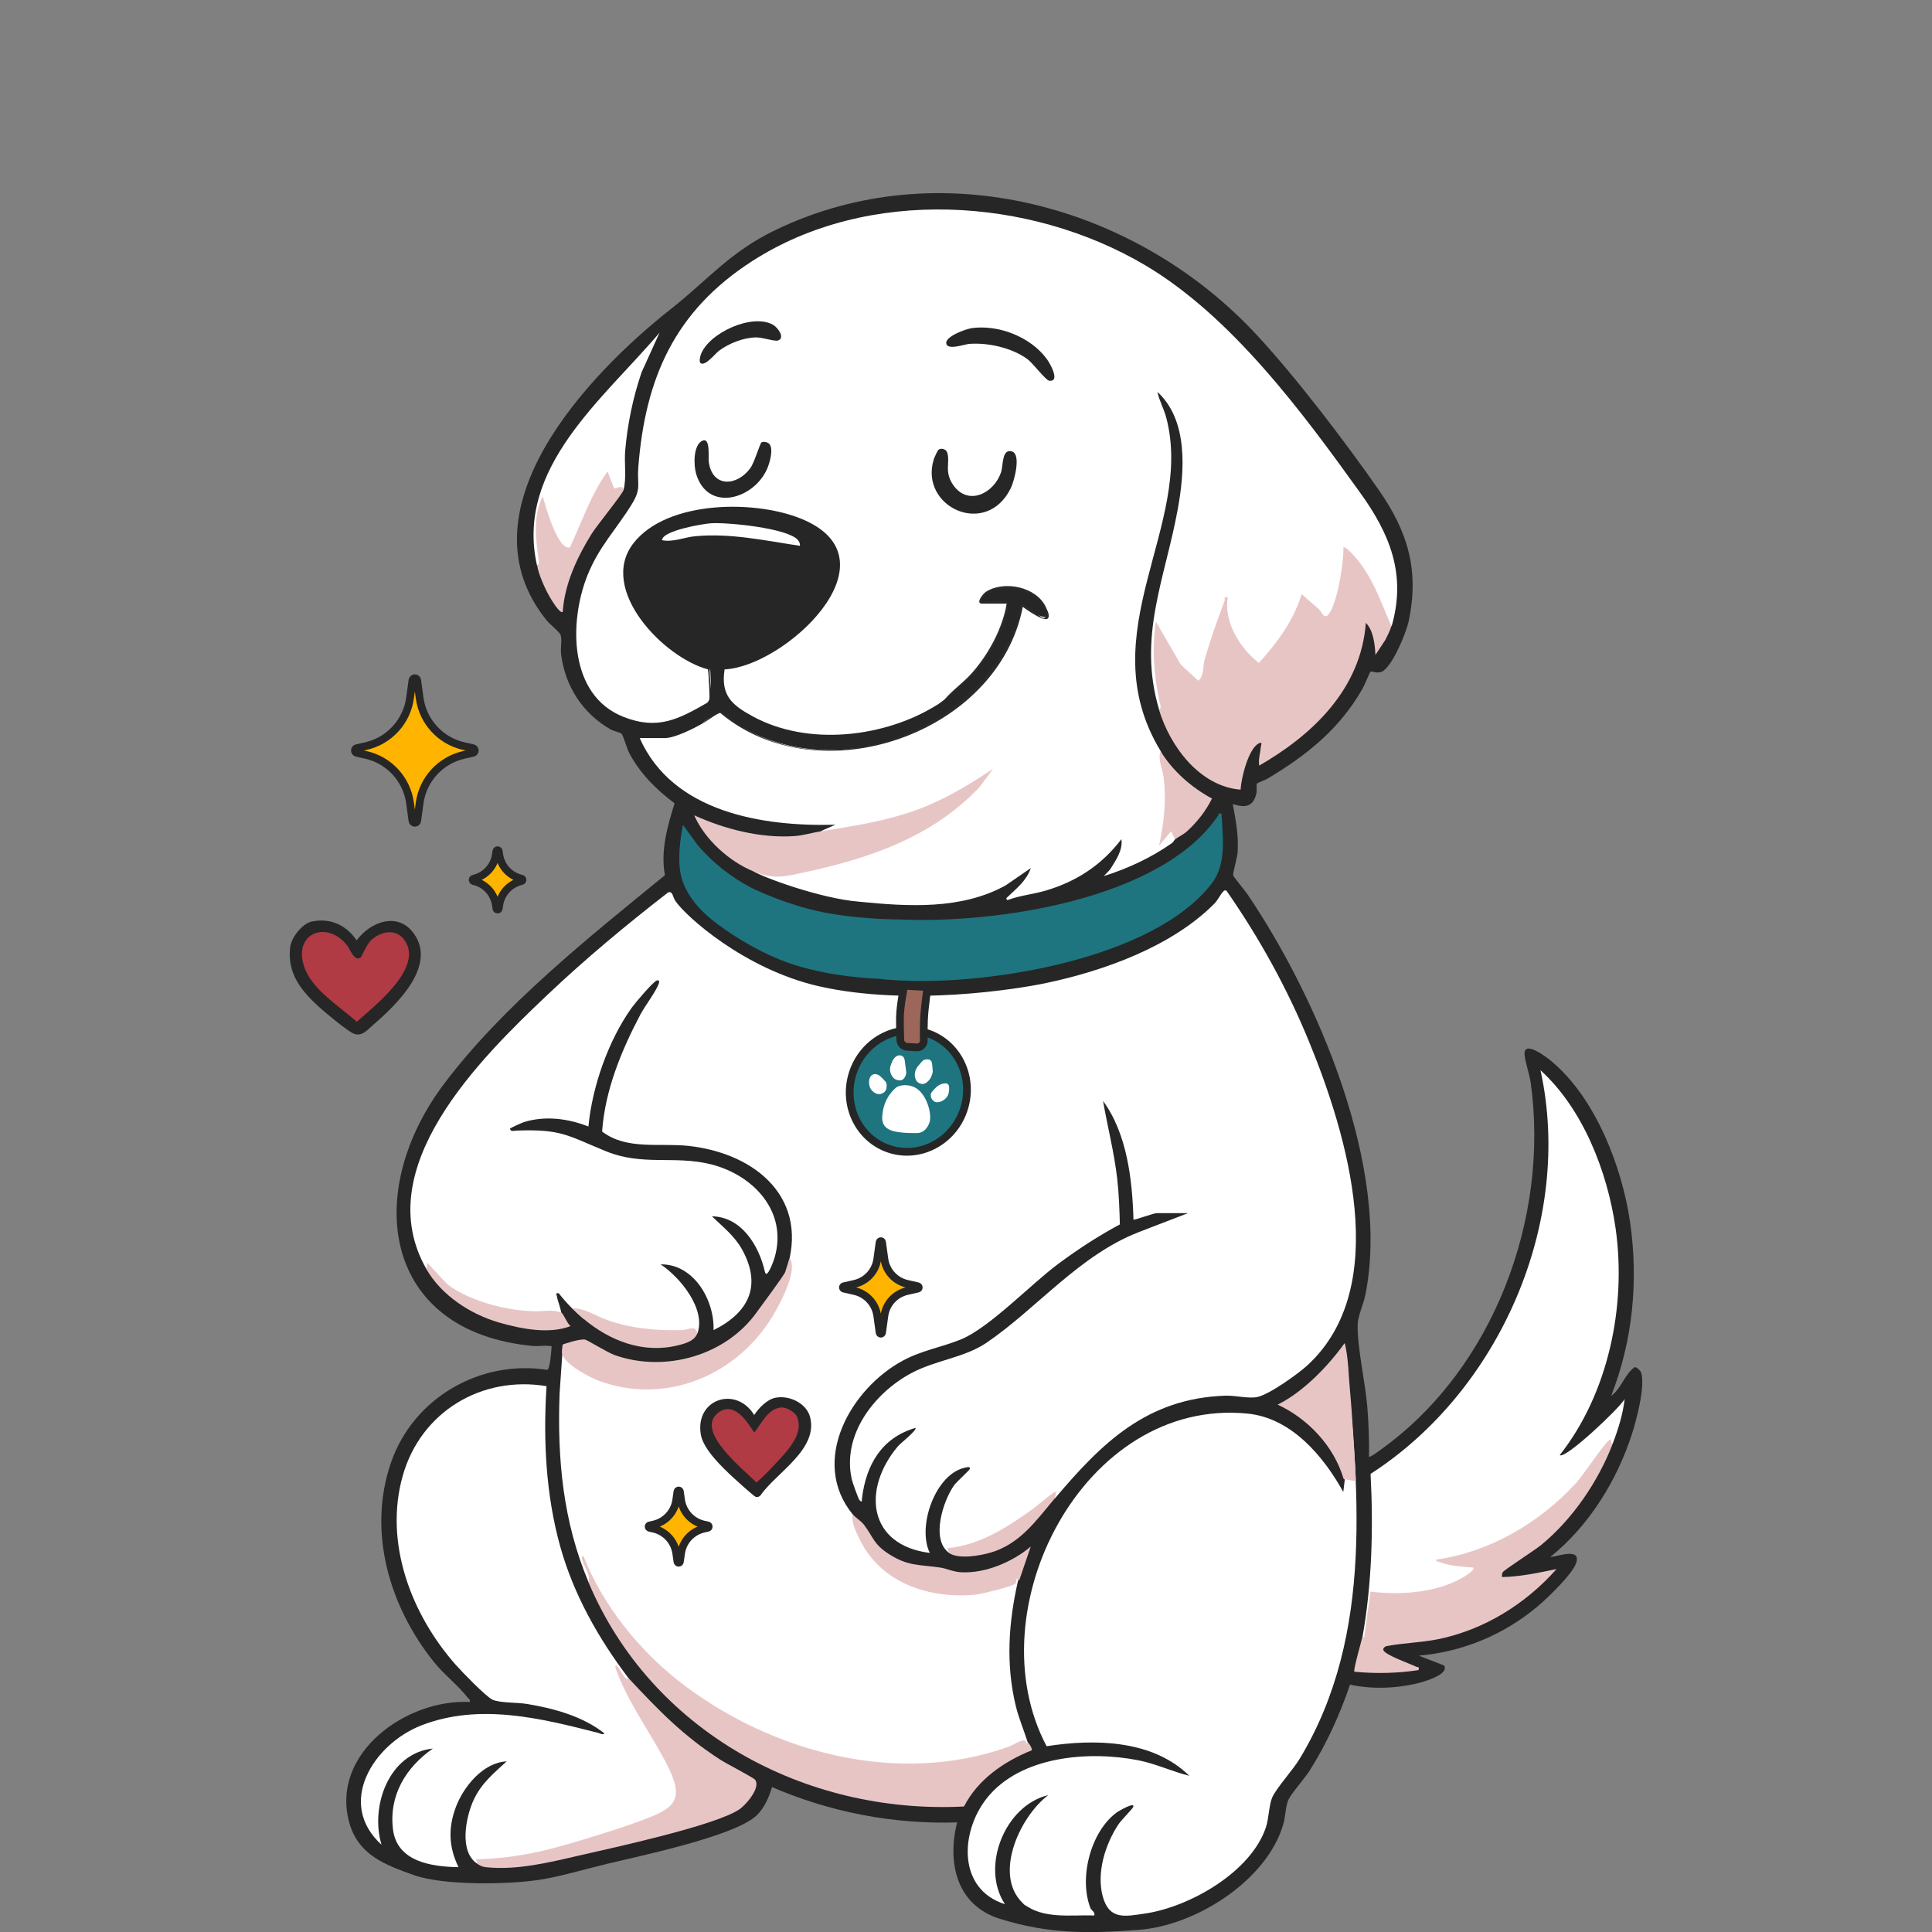 <?xml version="1.0" encoding="UTF-8"?>
<svg id="Layer_1" data-name="Layer 1" xmlns="http://www.w3.org/2000/svg" viewBox="0 0 250 250">
  <rect x="0" y="0" width="250" height="250" fill="#808080" stroke="none"/>
  <defs>
    <style>
      .cls-1 {
        fill: #9d665b;
      }

      .cls-1, .cls-2, .cls-3 {
        stroke: #262626;
        stroke-miterlimit: 10;
      }

      .cls-4 {
        fill: #e8c5c5;
      }

      .cls-5 {
        fill: #292a29;
      }

      .cls-2, .cls-6 {
        fill: #1e757f;
      }

      .cls-7 {
        fill: #b03b45;
      }

      .cls-8 {
        fill: #fff;
      }

      .cls-9 {
        fill: #262626;
      }

      .cls-3 {
        fill: #ffb400;
      }
    </style>
  </defs>
  <path class="cls-9" d="M162.66,101.38c-.12.2,0,.88-.08,1.27-.41,1.76-1.42,1.91-3.06,1.4.39,2.08.79,4.19.62,6.33-.05.63-.63,2.59-.57,2.88.04.21,1.57,2.03,1.86,2.47,9.08,13.43,18.56,35.48,15.24,51.86-.23,1.15-.97,2.74-.99,3.8-.07,2.92,1.01,7.6,1.26,10.79.16,2.1.24,4.22.21,6.33.11.13,1.51-.92,1.72-1.07,14.42-10.44,21.64-29.84,19.2-47.35-.16-1.13-.71-2.63-.79-3.58-.18-2.06,2.89.32,3.52.85,5.66,4.75,9.09,13.61,10.13,20.79,1.1,7.57.35,15.36-2.45,22.48,1.32-.95,1.71-2.75,3.04-3.72.27-.05.79.5.86.75.52,1.76-.61,6.02-1.19,7.85-1.96,6.09-5.59,11.95-10.59,15.97.91-.05,4.1-1.31,3.33.83-.52,1.44-3.64,4.43-4.89,5.49-4.36,3.7-9.74,5.95-15.45,6.44l3.28,1.28c.71,1.23-2.92,2.18-3.69,2.36-2.76.62-5.72.71-8.49.11-1.31,3.88-3.02,7.63-5.2,11.09-.66,1.05-2.41,2.99-2.79,3.85-.35.8-.37,2.18-.64,3.1-2.09,7.31-11.35,13.14-18.67,13.69-6.59.5-11.7.55-18.05-1.44-5.57-1.75-6.81-7.28-5.49-12.46-8.23.26-16.43-1.32-23.95-4.57-.39,1.29-.98,2.68-1.97,3.64-2.77,2.7-15.14,5.27-19.42,6.3-2.79.67-5.74,1.57-8.55,2.03-4.06.66-12.54.78-16.33-.56-3.78-1.33-7.32-2.63-8.46-6.9-2.39-8.96,7.49-15.95,15.61-15.52.09-.36-.15-.41-.31-.62-1.13-1.48-2.97-2.89-4.25-4.47-5.8-7.17-8.74-16.94-5.61-25.94,2.89-8.31,11.49-13.3,20.2-11.95.35-.12.51-2.21.55-2.78.03-.43,0-.27-.31-.31-.63-.09-1.41.06-2.08,0-19.6-1.84-22.01-19.98-11.51-33.92,7.67-10.18,18.76-18.98,28.58-27-.59-3.13.32-6.32,1.25-9.3-2.37-1.77-4.51-3.9-5.89-6.55-.26-.5-.77-2.25-.97-2.45-.18-.18-1.04-.34-1.41-.56-3.62-2.06-5.91-5.61-6.42-9.76-.09-.75.15-1.78-.05-2.44-.12-.4-1.44-1.44-1.82-1.92-11.44-14.15,5.31-31.81,16.11-40.31,4.8-3.78,7.59-7.34,13.47-10.18,21.25-10.26,46.74-3.24,62.31,13.56,5.11,5.51,11.48,13.87,15.81,20.09,3.75,5.39,5.25,10.39,3.84,17-.31,1.46-2.13,5.88-3.47,6.49-.6.27-1.34-.1-1.46-.01-.1.08-.77,1.75-.99,2.13-2.98,5.27-7.22,8.66-12.34,11.72-.27.16-1.31.56-1.35.62Z"/>
  <path class="cls-9" d="M40.39,119.24c2.39-.49,4.43.49,5.76,2.44,1.81-2.45,5.41-3.76,7.45-.81,2.9,4.17-2.29,9.14-5.27,11.71-.81.7-1.52,1.64-2.61,1.15-.83-.37-3.65-2.71-4.45-3.44-2.32-2.12-4.1-4.33-3.73-7.68.14-1.29,1.56-3.11,2.85-3.38Z"/>
  <path class="cls-8" d="M55.18,164.22c-7.48-13.06,6.98-27.27,15.66-35.49,4.95-4.69,10.22-9.07,15.6-13.24.61-.25.6.55.94,1.07,1.31,1.98,8.98,8.89,18.63,11.07,11.66,2.64,25.77.33,29.29-.41,7.56-1.59,16.32-4.73,21.85-10.3.38-.38.77-1.17,1.12-1.54.16-.17.14-.19.43-.13,4.24,6.09,7.86,12.63,10.68,19.51,4.92,11.99,10.87,31.72-.2,41.91-1.23,1.13-4.94,3.78-6.48,4.1-1.14.24-2.8-.21-4.11-.17-10.19.33-16.04,6.14-22.08,13.29l-.33-.16c-3.83,3.38-8.32,6.11-13.36,7.22-2.43-1.71-.77-6.8.66-8.78.32-.44,2.03-1.97,2.03-2.11.02-.33-.38-.2-.57-.16-3.9.75-6.31,7.67-4.62,11.05-8.04-1.01-8.78-8.28-4.14-13.79.33-.39,2.52-2.11,2.28-2.39-4.38,1.28-6.39,4.78-6.92,9.12-.04.36.05.59-.33.22-.13-.13-.9-2.3-.98-2.65-1.32-5.74,2.86-11.18,7.68-13.77,3.14-1.69,6.9-2,9.75-3.94,6.48-4.41,12-11.33,19.71-14.32l6.36-2.45h-4.05c-.44,0-2.9.95-3.01.83-.15-5.16-.83-11.12-3.94-15.35.59,3.36,1.45,6.69,1.84,10.09.22,1.94.29,3.97.34,5.89-2.79,1.49-5.43,3.22-7.97,5.1-3.54,2.63-8.94,8.3-12.62,9.79-2.48,1.01-4.98,1.39-7.45,2.71-6.79,3.63-12.17,13.05-6.5,19.96,2.48,9.31,12.5,12.01,20.71,8.67.05-.73.95-.83.66-.16-1.23,5.38-1.61,10.78-.31,16.19.39,1.64,1.06,3.17,1.56,4.77.37.56-.12.62-.57.18-15,6.52-33.08,1.77-45.48-8.3-4.62-3.75-7.29-7.54-10.32-12.56-.13-.22-.22-.26-.47-.07-3.3-7.85-4.05-15.91-3.74-24.39l.43-6.31c.82.14,2.23-.75,2.89-.63.52.48-.12.76-.66.92-2.82.19-1.76,1.43-.22,2.56,1.54,1.13,3.86,1.94,5.75,2.26,9.83,1.69,18.42-4.76,21.28-13.88-.3-.18-.49-.3-.23-.58,3.29-9.45-3.73-15.42-12.55-16.39-3.76-.41-8.02.57-11.19-1.86.39-5.38,2.48-10.45,4.97-15.17.58-1.09,2.09-3.06,2.39-4.05.08-.26-.05-.42-.31-.31-.51.22-2.74,2.85-3.18,3.46-3.05,4.24-5.15,10.25-5.64,15.42-2.63-1.04-5.61-1.42-8.34-.57-.2.06-1.86.78-1.82.88.17.41.53.23.82.22,5.86-.22,6.59.62,11.63,2.68,4.72,1.92,8.8.52,13.48,1.66,5.52,1.35,10.05,6.09,8.33,12.07-.11.4-1.02,2.96-1.27,1.84-.76-3.39-3.04-7.1-6.85-7.16,1.41,1.36,2.93,2.54,3.9,4.29,2.6,4.71.86,8.18-3.69,10.44.14-3.91-2.58-8.59-6.85-8.51,2.49,1.63,5.9,5.77,4.77,8.92-.22.02-.43-.06-.66-.23-4.8.79-9.92-.23-14.18-2.47.3.29.34.57.11.84-1.19-1-2.26-2.1-3.22-3.32-.49-.07-.28.13-.23.43.11.65.45,1.38.54,2.05.26.66-.48.59-.73-.15-5.48,1.19-12.97-.79-16.33-5.5l-.36.05Z"/>
  <path class="cls-8" d="M180.05,81.01l-.63-.4c-1.13-3.46-2.86-6.49-5.16-9.08-.14,1.66-.36,3.36-.76,5s-1.34,5.29-3.09,2.62l-1.78-1.5c-.49,1.79-4.17,8.03-5.65,8.45-1.21.35-4.91-5.5-4.55-7.03l-1.91,5.58c-.66,4.04-1.07,4.81-4.04,1.59l-2.65-4.48c-.29,3.21.04,6.46.77,9.58.03.49-.17.7-.62.46-2.8-9.42.78-16.91,2.42-25.9.9-4.92,1.38-11.51-2.63-15.19.24,1.15.84,2.18,1.14,3.32,3.69,13.95-10.02,27.85-.72,43.16,1.08,3.4,1.19,7.05.58,10.65.68-1.16,1.9-.11,1.29.76-.09.07-.2.34-.42.5-2.62,1.86-5.75,3.31-8.81,4.27l.81-.85c.72-1.16,1.68-2.49,1.47-3.93-2.52,3.31-5.76,5.45-9.75,6.64-1.65.49-3.4.64-4.98,1.24-.27-.15-.16-.25.03-.43,1.17-1.11,2.42-2.09,2.98-3.71l-3.26,2.24c-5.73,3.17-12.63,2.74-18.94,2.11-5.08-.4-12.66-3.24-13.69-3.94.64-.17,1.39-.11,2.23.2,9.55-.77,20.46-4.46,27.06-11.86-5.81,3.87-12.68,5.95-19.59,6.73-.16.02-.32-.02-.48-.06s-.34-.12-.5-.2l1.87-.83c-9.44.26-21.06-1.61-25.31-11.21h3.22c1.32,0,3.7-1.21,4.87-1.87.74-.75,1.54-1.25,2.39-1.51,13.03,10.87,35.42,2.61,39.01-13.74,1.28,1.03,5,2.87,2.61-.35-1.5-2.03-4.53-2.56-6.78-1.59-.66.29-1.42.88-1.03,1.63,1.12-.27,2.2-.27,3.22,0-.45,5.17-4.26,9.27-8.09,12.45-.23.18-.57.44-.83.62-7.6,4.89-17.76,5.7-25.49.75-2.15-1.38-2.66-3.17-2.35-5.56,9.75-1.25,23.71-16.3,6.86-19.81-5.17-1.08-12.43-.84-16.7,2.6-7.1,5.71,1.96,15.31,8.16,17.16.11.17.18,3.9.13,4.1-.07.31-.17.43-.47.55-3.65,2.09-6.37,3.59-10.84,1.82-7.07-2.79-7.06-12.23-4.67-18.27,1.51-3.8,3.82-6.06,5.81-9.34,1.2-1.97.62-2.51.78-4.61.89-11.64,4.74-20.31,14.74-26.75,14.95-9.63,35.89-8.33,50.87.54,11.15,6.61,20.31,18.98,27.82,29.45,3.81,5.3,5.98,10.53,4.07,17.2Z"/>
  <path class="cls-8" d="M173.62,174.6c.15-.21.09-.66.41-.62,1.74,17.98,3.92,37.45-5.85,53.6-.86,1.43-2.98,3.75-3.54,4.97-.44.97-.44,2.75-.84,3.93-1.94,5.77-9.87,10.29-15.63,11.13-2.58.38-4.61.86-5.46-2.16-.86-3.07.3-6.79,2.01-9.37.37-.56,1.81-2,1.91-2.24.33-.77-1.86.5-2.06.64-3.52,2.52-5.09,8.85-3.33,12.75.18.69-.54.56-.73-.06-2.56.02-5.08-.31-7.54-1.01l-.23.45c-4.48-3.56-.86-11.48,2.9-14.32-5.6,1.32-8.8,9.29-5.6,14.11-6.14-1.93-5.81-9.31-2.37-13.68,4.34-5.51,13.23-6.2,19.63-4.94,2.27.45,4.36,1.45,6.6,2.01-4.74-4.67-12.25-4.8-18.47-3.83-9.31-17.57,4.77-45.16,26.02-43.04,5.66.57,9.8,5.5,12.37,10.14l.2-1.66c-.35-.63.29-.7.66-.14.05-5.2-.45-10.71-1.3-15.94l.23-.73Z"/>
  <path class="cls-8" d="M61.82,241.2c-2.49-1.52-1.54-6.13-.52-8.31s2.62-3.45,4.26-4.97c-3.06.15-5.6,3.29-6.59,5.96-1,2.71-.9,5.13.36,7.73-3.47-.06-7.96-.68-8.48-4.9-.54-4.4,1.68-8.02,5.16-10.45-5.7.6-8.14,7.5-6.64,12.45-5.91-5.37-1.04-13.05,5.19-15.46,7.5-2.9,15.47-.9,22.86.99.21.05.65.32.78.05-2.82-2.22-6.58-3.24-10.09-3.81-1.17-.19-3.51-.11-4.42-.56-.82-.4-3.92-3.59-4.68-4.45-5.78-6.52-9.36-15.83-6.89-24.53,2.34-8.24,10.18-12.97,18.6-11.57-.44,6.95-.1,14.01,1.77,20.74,1.73,6.21,4.95,11.91,8.82,17.02.27.45-.06.6-.53.37,1.61,3.25,3.37,6.42,5.29,9.51,2.28,4.17,3.12,6.62-1.83,8.51-6.97,2.67-14.56,5.07-22.09,5.46l-.34.22Z"/>
  <path class="cls-8" d="M176.32,211.74c1.21-6.82,1.4-14.11,1.03-21.02,16.69-10.73,26.29-32.63,21.99-52.23,5.51,5,8.68,13.18,9.72,20.47,1.42,10.02-.93,21.34-7.23,29.33.7.59,7.85-6.17,8.4-7.26-.23,1.98-.84,3.95-1.56,5.81l-.43.05c-4.84,7.38-11.82,13.19-20.82,15.12,3.75.22,4.56.97,2.45,2.23-3.62,2.23-8.03,2.52-12.17,2.18l-.74,5.36c-.3.43-.7.48-.65-.05Z"/>
  <path class="cls-9" d="M91.48,90.97c.27-.3.33-.41.33-.82,0-.5-.12-3.39-.22-3.54-5.74-1.53-14.21-10.33-9.65-16.28,4.38-5.71,16.26-5.71,22.26-2.98,11.9,5.4-2.72,18.92-10.44,19.27-.51,3.34.92,4.59,3.59,6.05,7.23,3.96,17.16,2.76,23.99-1.49-6.7,4.8-17,5.8-24.33,1.62-2.5-1.42-4.18-2.78-3.67-5.98-.52.1-.08,1.77-.72,1.65-1-.19-.27-1.37-.63-2.07-.42,0,.18,3.66.11,4.04-.11.62-.39.39-.63.52Z"/>
  <path class="cls-4" d="M180.05,81.01c-.18.61-.51,1.23-.79,1.8l-1.28,1.94c-.07-1.34-.26-3.19-1.24-4.15-.63,8.51-6.82,14.45-13.8,18.47-.13-.81.15-1.67.22-2.48.01-.17.25-.63-.22-.42-1.37.59-2.36,4.58-2.4,6.01-5.28-.4-9.16-5.62-10.57-10.36.4-.2.14-.7.07-1-.74-3.51-.98-6.83-.48-10.41l3.23,5.58,2.26,2.09c.79-.61.57-1.81.82-2.7.7-2.47,1.67-5.19,2.58-7.6.11-.3-.2-.6.43-.49-.57,3.11,1.58,6.64,4.02,8.49,2.34-2.56,4.52-5.53,5.53-8.91.73.68,1.53,1.32,2.26,1.99.39.36.61,1.28,1.16.7,1.18-1.27,2.06-6.89,1.98-8.71.2-.23,1.09.75,1.25.93,2.47,2.63,3.55,6.03,4.97,9.24Z"/>
  <path class="cls-4" d="M76.13,204.68c.35-.78-.51-1.89-.74-2.68-.06-.2-.26-.69.12-.63,2.41,6.22,7.12,12.09,12.35,16.18,11.75,9.18,28.27,13.64,42.67,8.47.6-.21,1.52-.92,2.1-.79.15.03.14.36.18.38.07.04.15-.16.16-.16.23.13.65.89.53,1.04-3.59,1.45-6.95,3.75-8.76,7.27-20.64,1.05-40.5-9.76-48.61-29.06Z"/>
  <path class="cls-4" d="M208.68,186.84c-1.9,4.9-5.18,9.73-9.24,13.07-.77.64-4.82,3.24-4.98,3.53-.12.21-.12.4-.1.63,2.37-.04,4.73-.56,7.05-1.03-3.98,4.5-9.37,7.86-15.31,9.07-2.24.45-4.53.48-6.76.91-.18.12-.39.22-.33.49.14.63,3.57,1.82,4.26,2.17.22.11.39-.11.29.43-2.77.42-5.5.48-8.3.21-.19-.19.93-3.96,1.04-4.56l.22.12.82-5.93c3.89.49,8.67.16,12.09-1.91.18-.11,1.53-.91,1.18-1.2-1.41-.11-2.87-.18-4.2-.67-.22-.08-.62-.07-.57-.36,6.93-.97,13.36-4.76,18.05-9.85,1.05-1.14,3.61-5.09,4.35-5.61.37-.26.15.42.41.52Z"/>
  <path class="cls-4" d="M81.31,217.13c3.93,4.2,7,7.41,11.92,10.59.72.47,4.27,2.3,4.48,2.58.76,1.01-1.17,3.23-2.02,3.82-3.12,2.12-16.42,4.99-20.77,5.99-3.82.88-8.02,1.92-11.97,1.51-.55-.06-.7-.14-1.14-.41l-.21-.62c3.87-.06,7.65-.75,11.36-1.81,3.13-.9,7.03-2.09,10.06-3.22,3.81-1.42,5.64-2.34,3.59-6.6-2-4.16-5.28-8.41-6.86-12.85-.06-.18-.24-.55,0-.62.46.42.82,1.31,1.25,1.69.2.17.3-.04.31-.03Z"/>
  <path class="cls-8" d="M80.69,63.37c-1.54.43-1.73-.08-2.16-1.46-1.69,2.97-3.21,6.04-4.57,9.21-1.45,1.42-3.65-4.69-3.79-5.6-.54,2.35-.55,4.76-.05,7.24-.01.47-.22.6-.64.37-2.83-12.64,8.67-21.56,15.87-30.09l-2.33,5.14c-1.11,3.25-1.82,6.69-2.12,10.12-.14,1.53.19,3.61-.21,5.08Z"/>
  <path class="cls-4" d="M106.21,107.57c4.12-.66,8.67-1.35,12.76-2.9,3.4-1.29,6.53-3.18,9.54-5.19l-1.77,2.38c-6.07,6.43-14.15,9.19-22.6,11.01-2.69.58-4.04.95-6.64-.11-3.13-1.28-6.3-4.13-7.67-7.26,3.94,1.79,8.59,2.99,12.96,2.69,1.14-.08,2.3-.44,3.43-.62Z"/>
  <path class="cls-6" d="M158.07,105.29c-.5-.11-.34.08-.46.27-7.4,10.91-28.9,13.98-41.13,13.42,0,0-5.23.02-10.09-.96-4.4-.89-8.41-2.75-9.3-3.21-2.54-1.34-4.82-3.16-6.75-5.37l-1.97-2.7c-.34,1.77-.58,3.69-.42,5.51.24,2.74,2,5.04,4.35,6.91,1.44,1.14,5.69,4.16,10.44,5.68,5.25,1.68,10.97,1.81,11.04,1.82.6.11,2.17.18,2.89.22,11.53.58,32.66-2.83,40.14-12.57,1.94-2.53,1.41-6.04,1.25-9.02Z"/>
  <path class="cls-4" d="M75.71,173.35c.35.06,2.91,1.69,3.89,2.02,6.49,2.26,14.35.05,18.35-5.61.4-.57,3.47-4.66,3.66-5.17,0-.02.53-1.71.53-1.71.36-.04.35,1.22.32,1.44-.22,1.97-1.8,4.98-2.9,6.65-4.77,7.26-13.69,10.78-22.04,7.72-1.03-.38-4.56-2.1-4.8-3.65-.04-.28.09-1.06.09-1.06,0,0,2.1-.76,2.89-.63Z"/>
  <path class="cls-4" d="M174,173.79c.47,1.69.52,4.42.69,6.18.26,2.6.75,10.89.76,11.63-.03.13-1.38-.2-1.41-.19-.1.01-.16,0-.2-.11-1.25-4.18-4.58-7.72-8.51-9.54,3.33-1.66,6.5-4.96,8.67-7.96Z"/>
  <path class="cls-4" d="M110.36,195.97c.34.41,1.07.84,1.45,1.35,1.19,1.57,1.21,2.46,3.13,3.72,2.53,1.65,3.97,1.4,6.71,1.8.87.13,1.71.56,2.7.61,3.15.17,6.67-1.33,9.03-3.33l-1.45,4.25c-.04.09-.11.12-.2.11-.03,0-.11-.18-.2-.21,0,.2,0,.46-.11.62-.26.38-4.48,1.39-5.19,1.46-5.96.56-12.17-1.47-14.94-7.05-.41-.83-1.25-2.46-.93-3.33Z"/>
  <path class="cls-4" d="M69.49,73.13s.28-.04.22-.51c-.36-2.85-.8-5.71.51-8.41.33,1.11,1.92,6.99,3.51,6.64,1.59-3.31,2.7-6.85,4.89-9.85l.84,2.18c.55.05.94-.53,1.24.21-.15.55-3.49,4.63-4.15,5.7-1.86,2.99-3.5,6.49-3.73,10.07-.33.39-1.56-1.7-1.69-1.93-.58-.99-1.48-2.98-1.62-4.08Z"/>
  <path class="cls-4" d="M150.18,97.2c1.56,2.57,4.02,4.72,6.65,6.13-.79,1.61-1.92,3.04-3.23,4.24-.46.42-1.12.72-1.55,1.04l-.52-1.04-1.55,1.87c.64-3.01.96-5.72.6-8.79-.13-1.1-.81-2.4-.39-3.45Z"/>
  <path class="cls-4" d="M55.18,164.22l.1-.83,2.6,2.79c3.05,2.38,8.94,3.8,12.75,3.44,1.04-.1,1.95.2,1.97.21.26.04.83,1.54,1.24,1.76-2.78,1.1-6.47.35-9.28-.46-3.69-1.07-7.45-3.52-9.38-6.9Z"/>
  <path class="cls-4" d="M75.51,170.65l-1.47-1.34c1.35-.15,3.13,1,4.53,1.5,3.1,1.11,6.43,1.39,9.71,1.3.85-.02,1.67-.73,1.96.41-.35.99-1.54,1.32-2.49,1.56-4.49,1.12-8.84-.56-12.24-3.43Z"/>
  <path class="cls-4" d="M122.8,200.95l-.21-.62c4.26-.39,7.9-2.79,11.27-5.23.47-.34,2.56-2.23,2.84-2.04l-.21.83c-2.4,2.84-4.46,5.86-8.25,7-1.42.42-4.23.91-5.44.06Z"/>
  <path class="cls-5" d="M122.18,90.56c1.09-1.29,2.52-2.25,3.63-3.52,2.14-2.45,3.9-5.7,4.46-8.93h-3.22c-.81,0,.06-1.23.54-1.54,2.38-1.5,6.5-.64,7.74,1.97,1.5,3.15-1.97.73-2.98-.02-3.18,16.48-26.36,24.48-39.14,13.74-.33-.03-1.85,1.13-2.35,1.41l1.66-1.55c1.12-.52,2.33,1.12,3.25,1.72,12.27,8.09,31.73-.02,36.01-13.91.09-.3.28-1.56.36-1.61.59-.41,2.38,1.57,2.82,1.64.84.13.08-1.33-.16-1.71-1.2-1.85-3.91-2.42-5.94-1.86-.73.2-2.04.64-1.7,1.52,2.84-.04,3.99-1.18,2.91,2.39-1.31,4.35-4.44,7.62-7.89,10.26Z"/>
  <path class="cls-7" d="M46.65,123.94c.12-.07.78-1.78,1.47-2.37,1.22-1.05,3.07-1.43,4.16,0,2.7,3.56-3.78,8.56-6.12,10.65-2.21-2.01-5.76-4.11-6.78-7.08-1.52-4.38,2.9-6.12,5.52-2.83.41.52.93,2.13,1.76,1.61Z"/>
  <path class="cls-9" d="M100.34,180.87c1.76-.36,4,.68,4.48,2.48,1.1,4.19-4.35,7.19-6.4,10.13-.15.21-.37.25-.61.22-.2-.02-2.54-2.15-2.92-2.5-1.4-1.3-3.87-3.64-4.2-5.55-.8-4.62,4.56-6.38,6.9-2.55.6-.9,1.64-2,2.74-2.23Z"/>
  <path class="cls-9" d="M121.4,58.24c.32-.33,1.01-.14,1.16.29.43,1.28-.42,2.48.77,4.21,1.95,2.83,5.33,1.06,6.21-1.65.28-.85.09-3.1,1.42-2.67,1.22.39.26,3.9-.17,4.76-3.2,6.49-11.87,2.38-9.96-3.74.06-.2.47-1.09.57-1.2Z"/>
  <path class="cls-9" d="M99.52,57.41c.63.64.07,2.52-.26,3.27-1.75,3.95-7.66,5.63-9.17.67-.34-1.11-.41-3.71.77-4.31,1.1-.55.78,2.17.85,2.69.44,3.39,3.63,3.23,5.38.85.53-.72,1.24-3.2,1.45-3.33.27-.16.79-.03.99.17Z"/>
  <path class="cls-9" d="M125.66,42.47c3.52-.51,7.69,1.11,9.8,3.99.41.56,1.78,2.96.32,2.81-.46-.05-2.12-2.27-2.82-2.79-1.99-1.47-5.1-2.17-7.55-1.98-.62.05-2.89.89-2.97-.1-.07-.87,2.48-1.81,3.22-1.92Z"/>
  <path class="cls-9" d="M90.65,46.98c-.21-.14-.06-.84.03-1.08,1.01-2.83,6.71-5.41,9.37-3.86.63.37,1.58,1.7.62,2.02-.44.15-2-.42-2.88-.4-1.61.04-3.44.76-4.73,1.71-.54.4-1.78,2.05-2.42,1.62Z"/>
  <path class="cls-8" d="M103.24,69.87c.18.2.31.48.27.76-4.47-.67-9.02-1.68-13.58-1.24-1.41.14-2.85.8-4.26.51.02-1.24,5.29-2.12,6.32-2.19,2.12-.14,9.86.61,11.25,2.15Z"/>
  <path class="cls-7" d="M101.16,182.13c.65-.03,1.74.62,1.99,1.24.71,1.76-.54,3.45-1.6,4.72-.41.49-3.45,3.76-3.71,3.72-1.51-1.61-8.03-6.62-4.9-9.01,2.02-1.54,3.74,1.13,4.66,2.58.94-1.17,1.78-3.16,3.56-3.26Z"/>
  <ellipse class="cls-2" cx="117.55" cy="141.2" rx="7.88" ry="7.56" transform="translate(-52.12 211.7) rotate(-72.79)"/>
  <path class="cls-1" d="M118.58,135.53l-1.19-.07c-.49-.03-.87-.42-.89-.91-.03-.78-.06-1.95-.05-2.88.02-1.54.55-4.12.55-4.12l3.03.18s-.39,2.43-.47,4.27c-.04.99-.04,1.95-.02,2.63.01.52-.43.94-.95.91Z"/>
  <g>
    <path class="cls-8" d="M114.2,144c.19-1.23.68-2.31,1.68-3.21.53-.48,1.77-.49,2.55-.05,1.57.88,2.19,3.53,1.84,4.53-.36,1-.98,1.25-1.33,1.32s-2.18.05-3.2-.19c-1.41-.33-1.73-1.16-1.53-2.4Z"/>
    <g>
      <path class="cls-8" d="M112.53,140.59c-.1-.38-.13-.81.08-1.23.14-.27.45-.42.75-.36.22.04.41.14.57.29.22.2.42.41.62.63.13.14.19.32.18.51,0,.17,0,.34-.05.5-.12.44-.68.74-1.14.63-.43-.11-.85-.49-1.01-.96Z"/>
      <path class="cls-8" d="M117.27,138.72c0,.39-.15.69-.4.93-.12.12-.29.14-.45.14-.45,0-.8-.19-1.02-.59-.25-.46-.31-.94-.11-1.44.11-.28.2-.58.41-.81.16-.18.32-.34.57-.38.35-.06.65.12.75.45.03.08.05.17.06.26.06.41.11.82.16,1.23.01.08.02.16.02.22Z"/>
      <path class="cls-8" d="M120.7,138.68c-.09.49-.27.91-.63,1.25-.26.25-.57.41-.94.3-.4-.12-.64-.41-.72-.82-.1-.49.02-.95.31-1.36.18-.25.4-.48.6-.71.16-.18.36-.25.6-.26.38-.02.62.13.68.5.06.36.07.73.1,1.09Z"/>
      <path class="cls-8" d="M120.52,141.38c-.28.53.17,1.25.74,1.25.63,0,1.33-.51,1.48-1.12.07-.28.09-.58.07-.86-.02-.34-.25-.51-.59-.46-.23.03-.48.1-.69.22-.43.25-.74.64-1.01.98Z"/>
    </g>
  </g>
  <path class="cls-3" d="M64.23,117.56l-.06-.41c-.21-1.55-1.36-2.8-2.89-3.14h0c-.16-.04-.16-.27,0-.31h0c1.52-.34,2.68-1.59,2.89-3.14l.06-.41c.02-.18.29-.18.31,0l.06.41c.21,1.55,1.36,2.8,2.89,3.14h0c.16.04.16.27,0,.31h0c-1.52.34-2.68,1.59-2.89,3.14l-.06.41c-.02.18-.29.18-.31,0Z"/>
  <path class="cls-3" d="M113.82,172.44l-.3-2.17c-.22-1.58-1.39-2.86-2.95-3.21l-1.37-.31c-.17-.04-.17-.28,0-.31l1.37-.31c1.56-.35,2.74-1.63,2.95-3.21l.3-2.17c.03-.19.29-.19.32,0l.3,2.17c.22,1.58,1.39,2.86,2.95,3.21l1.37.31c.17.04.17.28,0,.31l-1.37.31c-1.56.35-2.74,1.63-2.95,3.21l-.3,2.17c-.03.19-.29.19-.32,0Z"/>
  <path class="cls-3" d="M87.66,202.08l-.15-1.06c-.22-1.58-1.39-2.86-2.95-3.21l-.5-.11c-.17-.04-.17-.28,0-.31l.5-.11c1.56-.35,2.74-1.63,2.95-3.21l.15-1.06c.03-.19.29-.19.32,0l.15,1.06c.22,1.58,1.39,2.86,2.95,3.21l.5.11c.17.04.17.28,0,.31l-.5.11c-1.56.35-2.74,1.63-2.95,3.21l-.15,1.06c-.03.19-.29.19-.32,0Z"/>
  <path class="cls-3" d="M53.37,106.2l-.31-2.29c-.42-3.07-2.71-5.56-5.73-6.23l-1.16-.26c-.33-.07-.33-.54,0-.61l1.16-.26c3.02-.68,5.31-3.16,5.73-6.23l.31-2.29c.05-.36.57-.36.62,0l.31,2.29c.42,3.07,2.71,5.56,5.73,6.23l1.16.26c.33.07.33.54,0,.61l-1.16.26c-3.02.68-5.31,3.16-5.73,6.23l-.31,2.29c-.05.36-.57.36-.62,0Z"/>
  <path class="cls-8" d="M132.49,246.38l-.96-1.7c1.29,1.27,3.76,1.41,5.54,1.67.99.15,2.72.05,3.54.23.24.06.36.92.57.43.11.24.55.42.42.85-3.01-.1-6.61.51-9.12-1.48Z"/>
</svg>